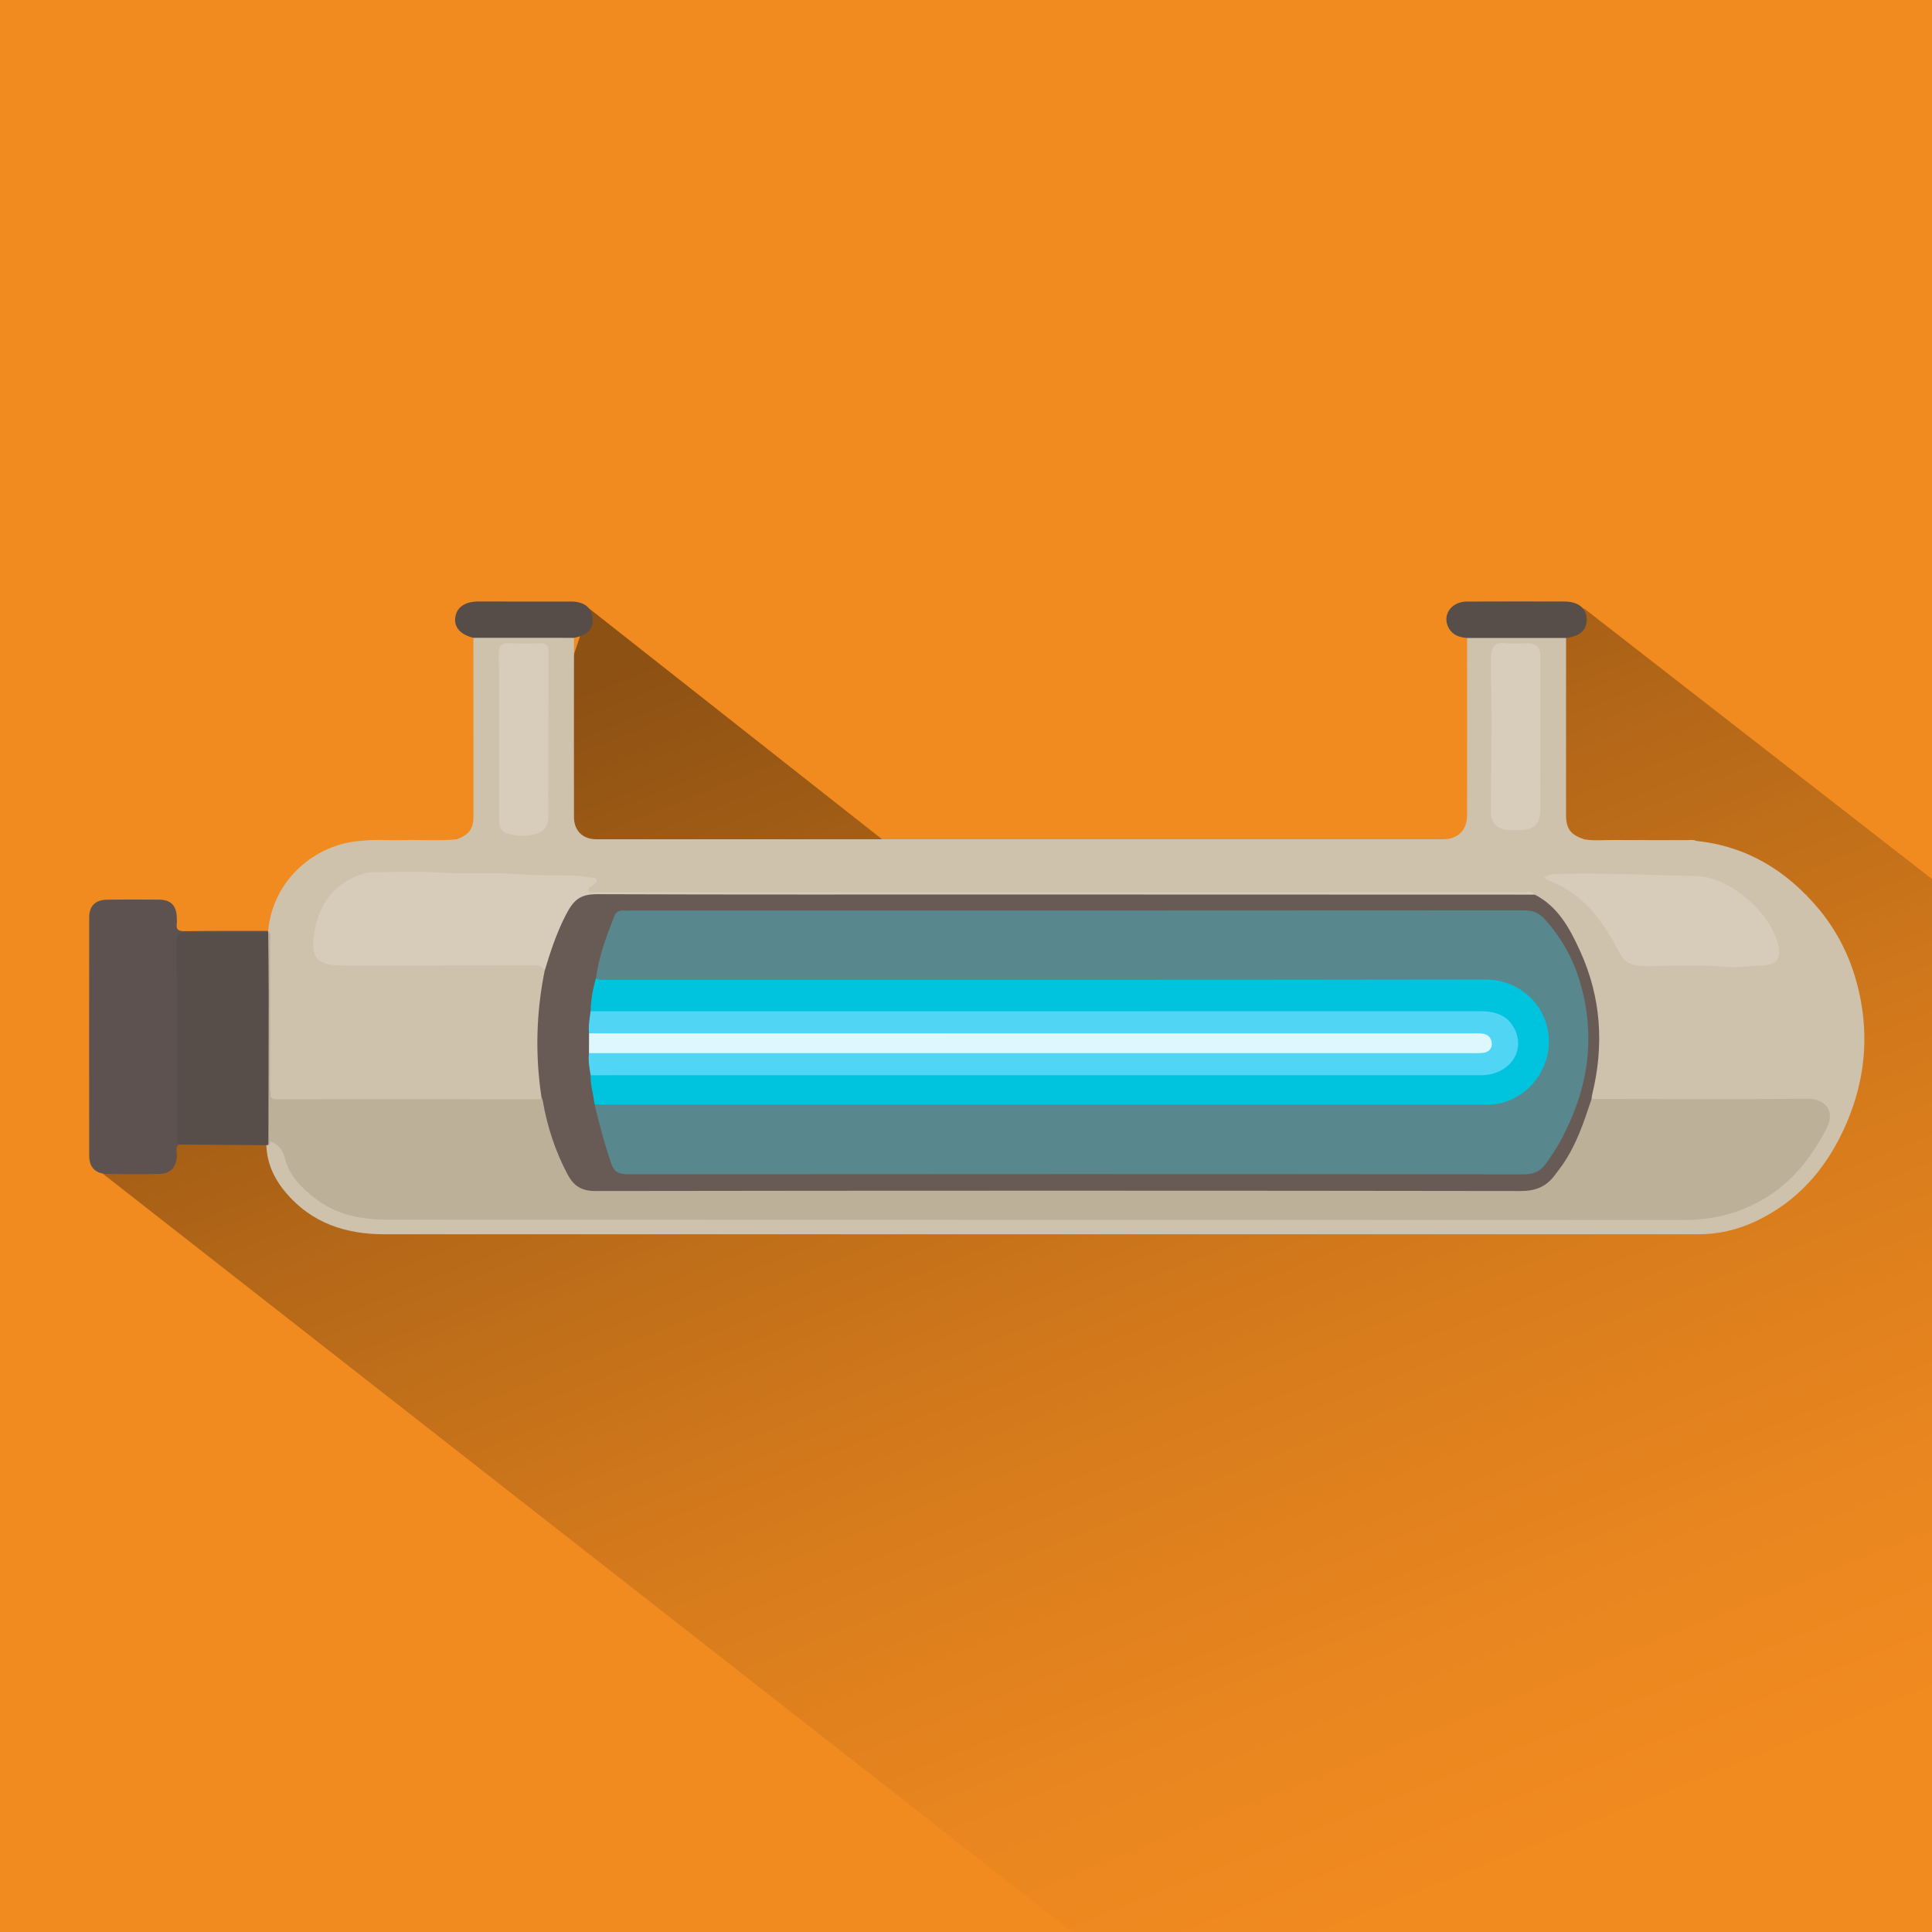 <?xml version="1.0" encoding="UTF-8"?>
<svg id="_Слой_1" data-name="Слой 1" xmlns="http://www.w3.org/2000/svg" width="200" height="200" xmlns:xlink="http://www.w3.org/1999/xlink" viewBox="0 0 200 200">
  <defs>
    <style>
      .cls-1 {
        fill: #d8ccba;
      }

      .cls-1, .cls-2, .cls-3, .cls-4, .cls-5, .cls-6, .cls-7, .cls-8, .cls-9, .cls-10, .cls-11, .cls-12, .cls-13, .cls-14, .cls-15 {
        stroke-width: 0px;
      }

      .cls-2 {
        fill: #def6fd;
      }

      .cls-3 {
        fill: #564d49;
      }

      .cls-4 {
        fill: #bdb099;
      }

      .cls-5 {
        fill: #d7ccba;
      }

      .cls-6 {
        fill: #574d49;
      }

      .cls-7 {
        fill: #51d5f5;
      }

      .cls-8 {
        fill: #58878e;
      }

      .cls-9 {
        fill: url(#_Безымянный_градиент_5);
      }

      .cls-10 {
        fill: #f18b20;
      }

      .cls-11 {
        fill: #5e5250;
      }

      .cls-12 {
        fill: #d7cbb9;
      }

      .cls-13 {
        fill: #cfc2ad;
      }

      .cls-14 {
        fill: #685b56;
      }

      .cls-15 {
        fill: #00c4de;
      }
    </style>
    <linearGradient id="_Безымянный_градиент_5" data-name="Безымянный градиент 5" x1="142.782" y1="200.118" x2="85.543" y2="57.53" gradientUnits="userSpaceOnUse">
      <stop offset="0" stop-color="#f18b20"/>
      <stop offset=".162" stop-color="#e9861f"/>
      <stop offset=".4" stop-color="#d67b1c"/>
      <stop offset=".684" stop-color="#b56818"/>
      <stop offset=".979" stop-color="#8d5113"/>
    </linearGradient>
  </defs>
  <rect class="cls-10" width="200" height="200"/>
  <polygon class="cls-9" points="164 63 200 91 200 200 111 200 10 121 52 90 61 63 94 89 153 90 156 64 164 63"/>
  <g>
    <path class="cls-13" d="m175.579,87.049c5.198.534,9.326,3.041,12.632,6.971,2.36,2.804,3.79,6.064,4.439,9.676.829,4.615.162,9.024-1.798,13.248-1.945,4.193-4.853,7.482-9.098,9.481-1.881.885-3.862,1.346-5.935,1.346-45.332.005-90.665.005-135.997.001-3.988-0-7.514-1.128-10.194-4.267-1.222-1.431-1.99-3.049-2.055-4.959.025-.118.072-.226.141-.325.216-.388.489-.277.796-.113.595.317.929.817,1.153,1.438,1.416,3.925,4.427,5.716,8.38,6.252,1.76.238,3.528.186,5.295.186,43.701.001,87.402-.002,131.103.003,6.703.001,11.234-3.393,14.26-9.105.916-1.73.19-2.806-1.789-2.808-7.01-.009-14.02-.006-21.029-.004-.374 0-.759.077-1.117-.103-.383-.509-.119-1.041-.011-1.544.822-3.813.657-7.581-.447-11.316-.762-2.579-2.028-4.885-3.752-6.943-.539-.643-1.263-1.036-1.999-1.407-.488-.206-1-.122-1.5-.122-31.449-.004-62.899-.003-94.348-.004-.473-0-.949.028-1.419-.033-.469-.061-.726-.31-.451-.77.365-.608.007-.684-.463-.739-.345-.04-.687-.127-1.035-.114-2.654.098-5.296-.254-7.947-.203-3.883.074-7.763-.141-11.64-.242-4.207-.11-7.158,3.44-6.972,7.263.062,1.282.578,1.847,1.869,1.871,1.515.029,3.031-.019,4.546-.003,5.241.052,10.482-.026,15.723-.014.666.002,1.368-.04,1.626.803.142.475.018.938-.073,1.4-.677,3.432-.72,6.88-.272,10.34.065.5.149.999-.006,1.499-.244.547-.742.388-1.157.388-6.529.002-13.058.004-19.587.004-2.208-0-4.416-.001-6.623.002-.982.002-1.118-.108-1.119-1.072-.006-5.488-.039-10.975.014-16.463.012-.061.024-.122.036-.183.501-5.397,5.003-9.05,9.661-9.319,1.438-.177,2.881-.038,4.321-.078,1.849-.051,3.7.091,5.548-.078,1.321-.52,1.726-1.087,1.726-2.467-.001-6.133-.006-12.267-.01-18.4.326-.323.749-.295,1.153-.297,2.703-.012,5.407-.012,8.11 0.0.404.002.827-.026,1.15.303-.003,6.186-.012,12.371-.003,18.557.002,1.405.913,2.294,2.309,2.294,29.224.003,58.448.004,87.673.002,1.514-0,2.475-.945,2.477-2.474.009-6.122.001-12.245-.001-18.367.348-.365.809-.314,1.243-.316,2.587-.012,5.175-.012,7.762 0.0.434.002.896-.05,1.241.32-.002,6.101-.008,12.203-.005,18.304.001,1.456.472,2.068,1.896,2.541.966.167,1.94.065,2.91.071,2.577.017,5.154.003,7.731.009.309.001.629-.072.928.079Z"/>
    <path class="cls-11" d="m18.491,118.482c-.366.334-.165.767-.18,1.151-.048,1.161-.626,1.857-1.787,1.888-1.828.049-3.659.045-5.488-.002-1.174-.03-1.801-.697-1.803-1.87-.011-8.233-.01-16.466.001-24.698.002-1.167.649-1.8,1.833-1.816,1.798-.025,3.596-.02,5.394-.004,1.239.011,1.822.626,1.843,1.884.003.189.022.381-.003.567-.079.586.098.822.753.813,2.901-.04,5.803-.024,8.705-.029-0.0 0-.022.015-.022.015.052.133.014.231-.113.295-.512.227-1.056.153-1.588.156-2.02.009-4.04-.001-6.059.005-1.316.004-1.367.053-1.367,1.403-.003,6.375-.004,12.75-.002,19.125 0.0.375.069.76-.116,1.117Z"/>
    <path class="cls-6" d="m18.491,118.482c-.231-.338-.186-.723-.186-1.1-0-6.6.014-13.199-.018-19.799-.004-.821.193-1.085,1.047-1.068,2.809.055,5.62.02,8.431.019.2.32.099.676.1,1.013.008,4.434.047,8.868-.016,13.301-.024,1.732.23,3.438.245,5.161.007.852-.031,1.691-.307,2.505-.071.011-.142.023-.213.034-3.028-.022-6.055-.043-9.083-.065Z"/>
    <path class="cls-6" d="m162.119,66.045c-3.415-.001-6.831-.003-10.246-.004-.788-.059-1.491-.279-1.903-1.031-.718-1.31.237-2.728,1.881-2.737,3.347-.019,6.694-.008,10.042-.006,1.45.001,2.297.639,2.356,1.765.061,1.156-.647,1.825-2.129,2.013Z"/>
    <path class="cls-3" d="m59.417,66.03c-3.471-.002-6.942-.004-10.413-.006-1.314-.314-1.999-1.07-1.881-2.074.124-1.056.993-1.68,2.357-1.681,3.214-.002,6.427-.003,9.641.001,1.321.002,2.135.622,2.229,1.68.103,1.149-.52,1.818-1.933,2.079Z"/>
    <path class="cls-4" d="m27.786,118.512c.01-5.252.027-10.505.028-15.757.001-2.074-.032-4.148-.05-6.222-.006-.052-.015-.103-.027-.153.427.265.224.688.225,1.033.014,5.175.019,10.35-.001,15.525-.002.626.035.869.824.865,8.93-.041,17.859-.021,26.789-.003.251.001.432.039.473-.264.552.271.499.836.603,1.305.502,2.261,1.233,4.431,2.321,6.486.61,1.153,1.418,1.651,2.782,1.65,31.941-.033,63.883-.031,95.824-.007,1.208.001,2.121-.352,2.904-1.254,1.736-1.997,2.786-4.337,3.577-6.825.133-.417.11-.975.699-1.128,7.439.003,14.878.05,22.316-.022,1.793-.017,2.996,1.181,1.998,3.097-1.545,2.966-3.525,5.546-6.499,7.286-2.573,1.506-5.284,2.171-8.259,2.17-44.709-.025-89.419-.011-134.129-.031-2.668-.001-5.264-.45-7.477-2.141-1.475-1.127-2.78-2.395-3.233-4.276-.189-.784-.626-1.29-1.314-1.631-.326-.161-.149.324-.374.295Z"/>
    <path class="cls-14" d="m164.757,113.764c-.788,2.393-1.58,4.785-3.05,6.875-.254.361-.526.709-.792,1.061-.879,1.166-1.982,1.596-3.502,1.594-31.924-.047-63.848-.047-95.772-0-1.468.002-2.267-.546-2.898-1.74-1.265-2.391-2.089-4.92-2.553-7.577-.026-.151-.095-.294-.144-.441-.655-4.363-.539-8.706.334-13.029-.111-.474-.02-.929.118-1.384.485-1.606,1.143-3.143,1.855-4.658.23-.489.543-.924.917-1.315.477-.5.999-.851,1.752-.701.335.067.692.013,1.04.013,31.914 0,63.828-.001,95.741.008.357 0.0.754-.158,1.079.141,2.431,1.25,3.636,3.532,4.692,5.845,2.18,4.775,2.497,9.755,1.249,14.843-.037.151-.045.31-.066.466Z"/>
    <path class="cls-12" d="m159.838,90.845c.555-.365,1.051-.367,1.557-.38,4.686-.123,9.367.136,14.05.22,2.079.037,3.863,1.045,5.426,2.367,1.16.98,2.137,2.137,2.772,3.542.155.343.318.693.4,1.057.382,1.686-.105,2.269-1.807,2.3-1.211.022-2.438.277-3.627.145-2.01-.223-4.014-.112-6.019-.128-1.023-.008-2.044.147-3.074-.016-.681-.108-1.275-.297-1.64-.941-.527-.929-1.042-1.867-1.613-2.769-1.482-2.34-3.407-4.17-6.065-5.129-.107-.039-.191-.139-.362-.267Z"/>
    <path class="cls-1" d="m51.651,76.167c0-2.807.035-5.615-.019-8.421-.018-.938.313-1.22,1.205-1.164,1.005.063,2.018.036,3.027.007.633-.018.913.2.911.871-.015,5.677-.003,11.355-.013,17.032-.002,1.094-.495,1.68-1.546,1.913-.714.158-1.444.154-2.156.012-1.148-.23-1.405-.564-1.407-1.733-.005-2.839-.002-5.677-.002-8.516Z"/>
    <path class="cls-1" d="m159.458,75.782c0,2.712.004,5.425-.002,8.137-.002,1.272-.619,1.932-1.873,1.998-.503.026-1.01.022-1.513.001-1.012-.041-1.72-.73-1.72-1.753-.001-3.057.043-6.115.047-9.172.002-2.11-.036-4.219-.053-6.329-.002-.283-.005-.569.021-.85.08-.874.437-1.365,1.446-1.238.776.098,1.574.019,2.363.02q1.283.002,1.284,1.333c.001,2.618 0,5.235 0,7.853Z"/>
    <path class="cls-8" d="m61.692,101.272c.287-2.235,1.076-4.322,1.886-6.403.166-.426.484-.642.959-.614.283.017.568.003.852.003,30.781-0,61.561.004,92.342-.019.893-.001,1.539.221,2.147.883,2.451,2.666,3.775,5.834,4.317,9.368.74,4.829-.328,9.316-2.622,13.555-.448.827-.977,1.615-1.517,2.387-.549.785-1.254,1.138-2.305,1.137-30.907-.034-61.814-.032-92.721-.006-.965.001-1.46-.226-1.786-1.19-.675-1.998-1.217-4.027-1.703-6.075.536-.39,1.157-.253,1.743-.254,13.292-.008,26.584-.006,39.875-.006,16.765-0,33.53-.041,50.294.036,3.255.015,6.111-2.214,6.536-5.692.402-3.287-2.252-6.491-5.558-6.613-.473-.018-.947-.008-1.421-.008-29.772-0-59.545.002-89.317-.012-.684-0-1.476.262-2.002-.477Z"/>
    <path class="cls-15" d="m61.692,101.272c.38.218.798.156,1.205.156,30.279.001,60.558.019,90.836-.031,3.111-.005,5.624,1.982,6.381,4.738,1.105,4.019-1.977,8.217-6.131,8.218-30.531.006-61.063.005-91.594.003-.283-0-.565-.037-.848-.057-.094-1.001-.437-1.968-.398-2.987.3-.293.686-.292,1.065-.302.6-.016,1.2-.006,1.8-.006,29.366-0,58.733-0,88.099-0.0.821,0,1.642.02,2.443-.217,1.397-.413,2.297-1.562,2.267-2.91-.03-1.328-1.007-2.43-2.444-2.762-.716-.165-1.445-.128-2.17-.128-29.714-.001-59.427-0-89.141-.008-.647-0-1.336.166-1.921-.29.033-1.163.215-2.302.551-3.416Z"/>
    <path class="cls-7" d="m61.141,104.689c30.714-.002,61.427-.005,92.141-.006,1.351-0,2.581.315,3.348,1.553,1.402,2.262-.123,4.851-2.967,5.056-.346.025-.694.007-1.041.007-29.419 0-58.839.001-88.258.002-1.073 0-2.146.008-3.22.012-.128-.76-.262-1.52-.173-2.297.46-.388,1.018-.281,1.544-.282,4.861-.01,9.721-.005,14.582-.005,24.872-0,49.743 0,74.615-.001.567-0,1.141.044,1.697-.093.279-.069.547-.214.556-.559.008-.322-.204-.516-.466-.654-.229-.121-.486-.128-.738-.143-.473-.028-.947-.015-1.42-.015-29.48-0-58.959.001-88.439-.008-.646-0-1.335.17-1.921-.283-.081-.77.052-1.526.161-2.283Z"/>
    <path class="cls-2" d="m60.98,106.971c30.314.002,60.628.004,90.942.006.505 0,1.015-.037,1.514.018.611.067,1.0.488.998,1.076-.002.574-.438.896-1.006.933-.535.035-1.073.014-1.61.014-30.283-0-60.565-.001-90.848-.002.003-.681.006-1.363.009-2.044Z"/>
    <path class="cls-5" d="m157.655,92.375c-31.944-.012-63.888-.01-95.832-.017-.3-0-.733.171-.878-.107-.194-.371.321-.454.498-.686.122-.161.419-.259.275-.529-.122-.228-.385-.153-.598-.191-2.336-.415-4.704-.119-7.058-.328-2.91-.258-5.85.018-8.781-.204-2.166-.164-4.354-.031-6.532-.034-.38-.001-.743.04-1.114.156-3.002.939-4.603,3.09-5.094,6.078-.442,2.694.272,3.431,3.009,3.431,6.566,0,13.131.004,19.697-.009.505-.001.926.042,1.132.573.581-1.932,1.208-3.85,2.122-5.651.85-1.676,1.49-2.298,3.341-2.291,14.39.054,28.78.028,43.171.03,17.956.003,35.912.01,53.869.015-.334-.456-.818-.236-1.226-.236Z"/>
    <path class="cls-5" d="m40.136,91.715c.716.207,1.329.385,2.006.58-1.251.449-1.613.347-2.006-.58Z"/>
  </g>
</svg>